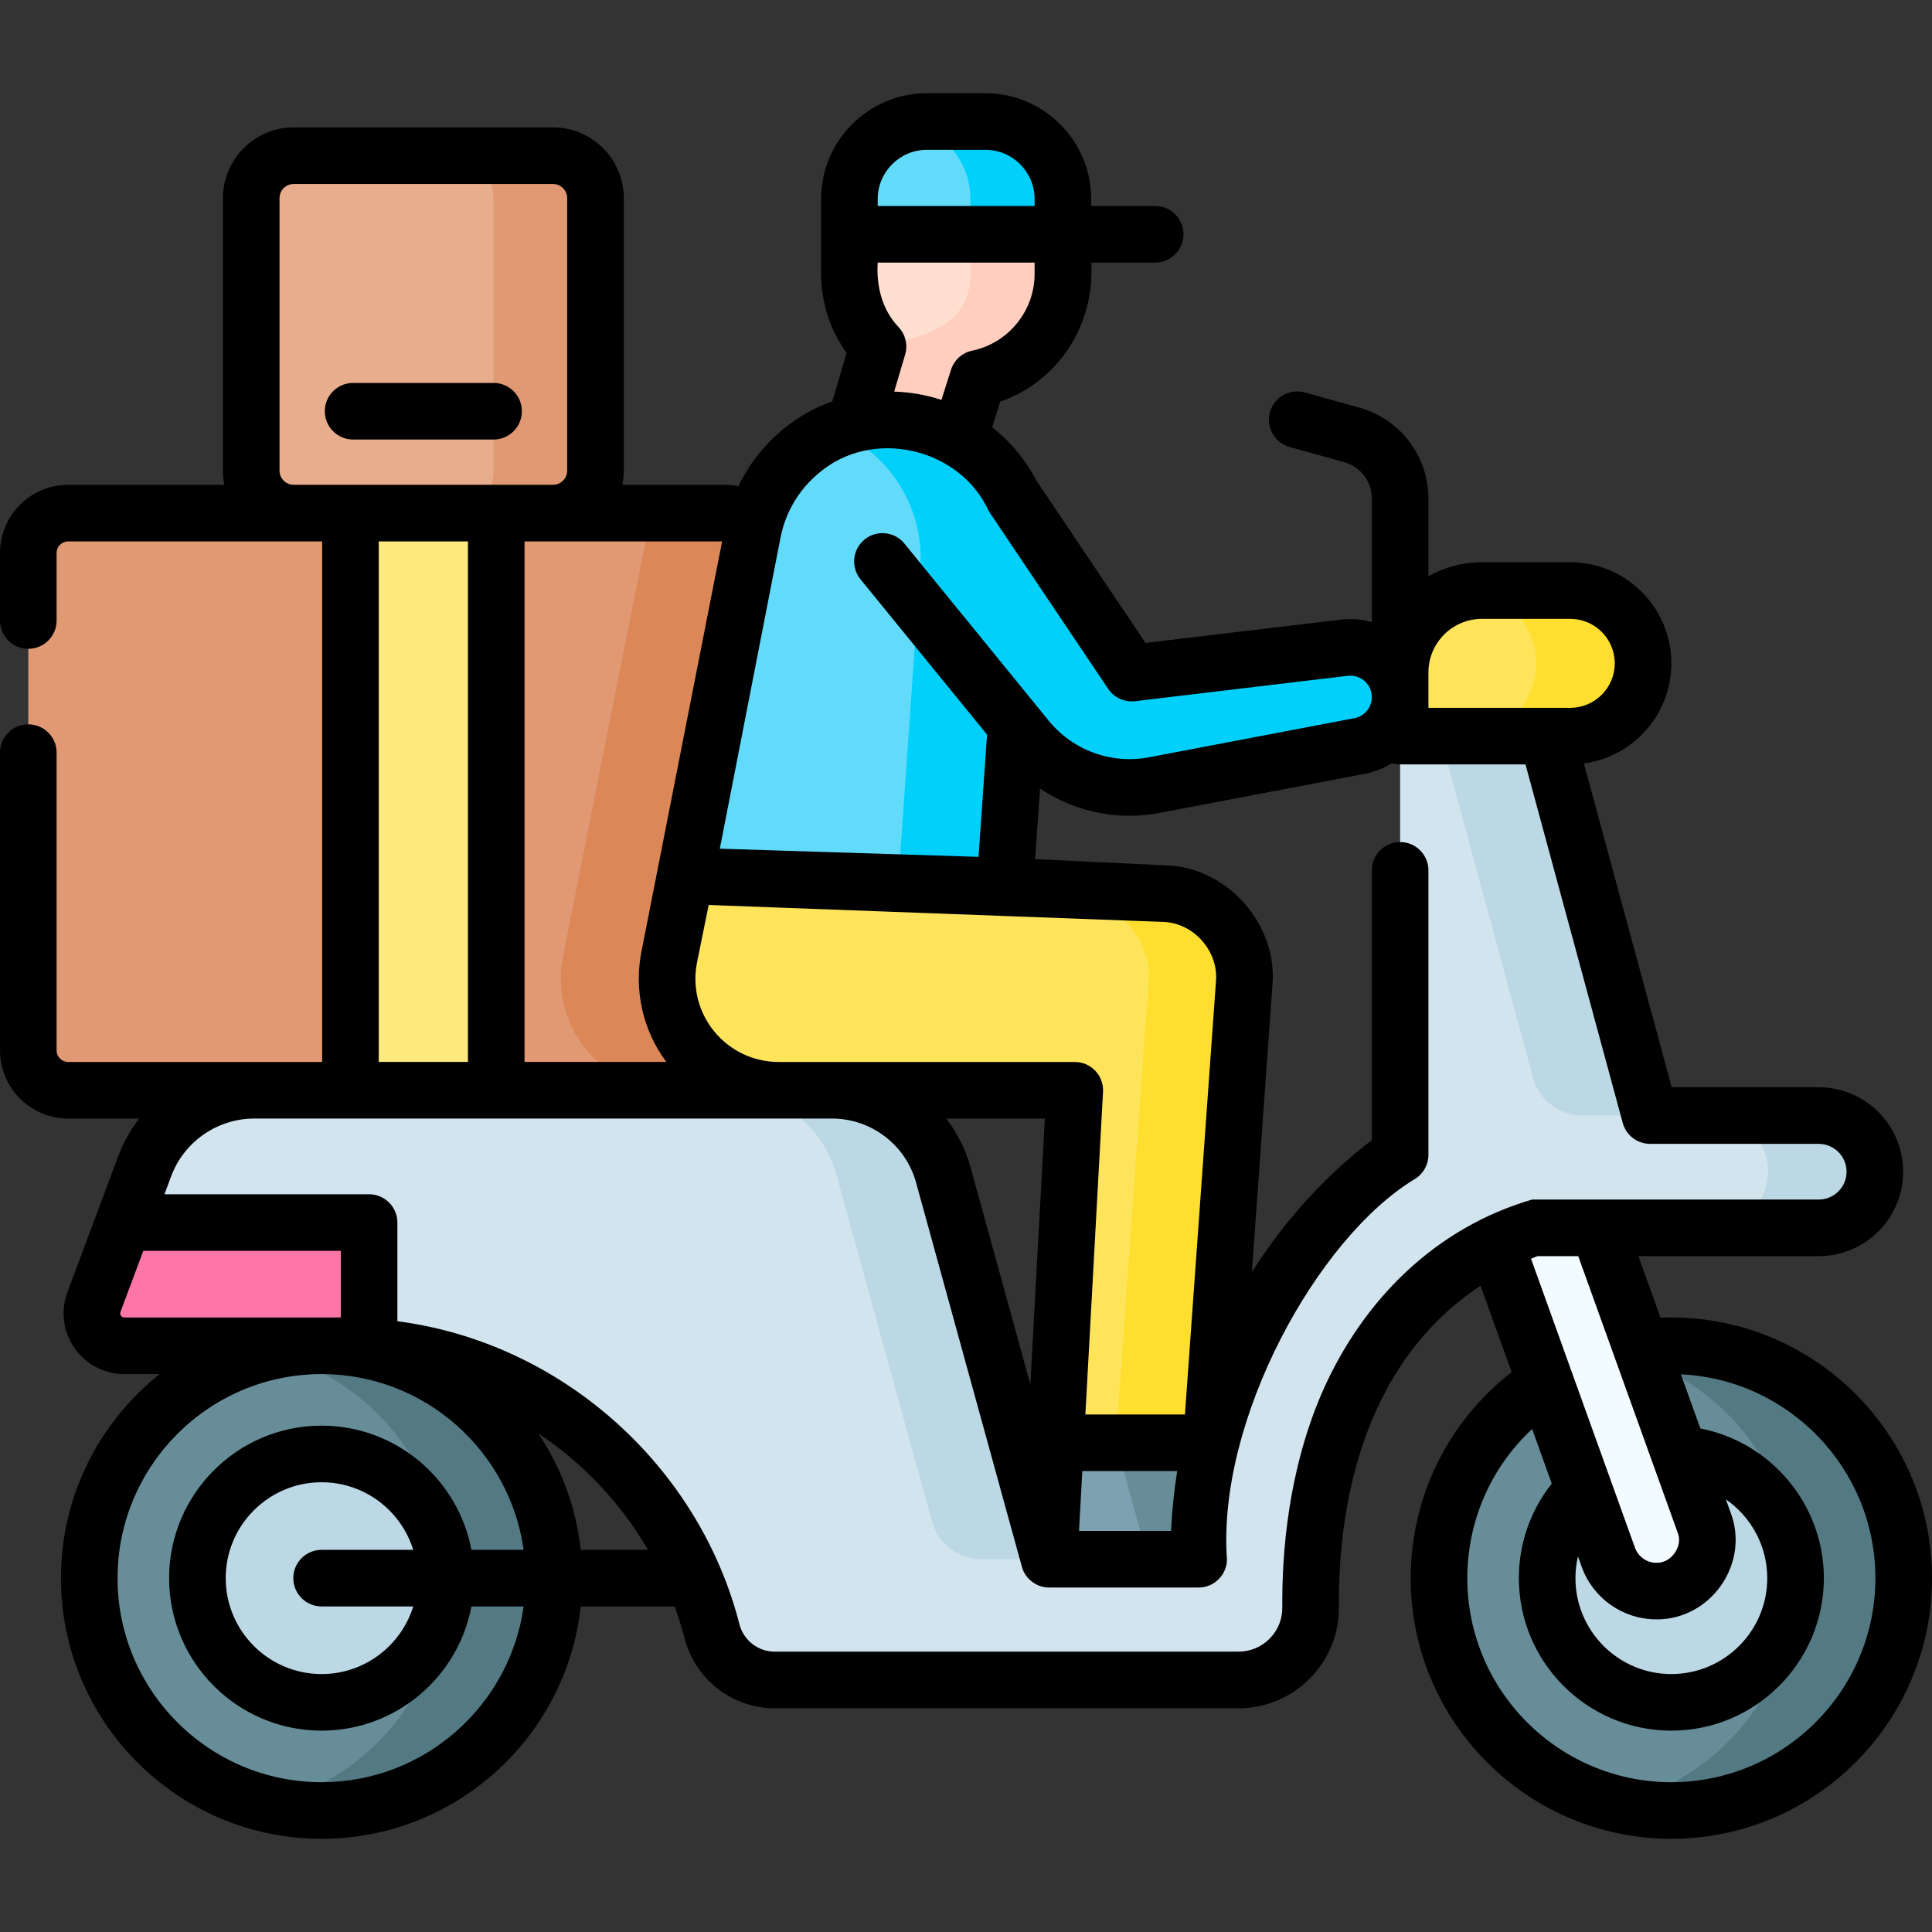 <svg width="128" height="128" viewBox="0 0 128 128" fill="none" xmlns="http://www.w3.org/2000/svg">
<rect x="0" y="0" width="128" height="128" fill="#333333" stroke="none"/>
<g clip-path="url(#clip0_139_2719)">
<path d="M110.731 119.95C119.233 119.95 126.125 113.058 126.125 104.556C126.125 96.055 119.233 89.162 110.731 89.162C102.229 89.162 95.337 96.055 95.337 104.556C95.337 113.058 102.229 119.95 110.731 119.95Z" fill="#678D98"/>
<path d="M110.731 89.162C109.497 89.162 108.298 89.312 107.148 89.586C113.922 91.201 118.96 97.288 118.96 104.556C118.96 111.824 113.922 117.912 107.148 119.527C108.298 119.801 109.497 119.95 110.731 119.95C119.233 119.95 126.125 113.058 126.125 104.556C126.125 96.055 119.233 89.162 110.731 89.162Z" fill="#537983"/>
<path d="M110.731 112.785C106.194 112.785 102.503 109.094 102.503 104.556C102.503 100.019 106.194 96.328 110.731 96.328C115.268 96.328 118.96 100.019 118.96 104.556C118.96 109.094 115.268 112.785 110.731 112.785Z" fill="#BDD8E5"/>
<path d="M109.734 105.411C108.35 105.411 107.053 104.554 106.558 103.178L96.636 75.595C96.006 73.841 96.916 71.907 98.67 71.277C100.425 70.646 102.357 71.556 102.988 73.31L112.909 100.893C113.729 103.037 112.015 105.449 109.734 105.411Z" fill="#F2FBFF"/>
<path d="M21.307 119.95C29.809 119.95 36.701 113.058 36.701 104.556C36.701 96.055 29.809 89.162 21.307 89.162C12.805 89.162 5.913 96.055 5.913 104.556C5.913 113.058 12.805 119.95 21.307 119.95Z" fill="#678D98"/>
<path d="M21.307 89.162C20.073 89.162 18.875 89.312 17.725 89.586C24.498 91.201 29.536 97.288 29.536 104.556C29.536 111.824 24.498 117.912 17.725 119.527C18.875 119.801 20.073 119.95 21.307 119.95C29.809 119.95 36.701 113.058 36.701 104.556C36.701 96.055 29.809 89.162 21.307 89.162Z" fill="#537983"/>
<path d="M21.307 112.785C16.77 112.785 13.079 109.094 13.079 104.556C13.079 100.019 16.77 96.328 21.307 96.328C25.844 96.328 29.536 100.019 29.536 104.556C29.536 109.094 25.844 112.785 21.307 112.785Z" fill="#BDD8E5"/>
<path d="M92.762 48.769H104.036C106.699 48.769 108.857 46.611 108.857 43.948C108.857 41.285 106.698 39.126 104.036 39.126H98.183C95.189 39.126 92.763 41.553 92.763 44.546L92.762 48.769Z" fill="#FEE45A"/>
<path d="M108.858 43.947C108.858 46.61 106.698 48.77 104.035 48.77H96.957C99.623 48.77 101.78 46.61 101.78 43.947C101.78 42.615 101.24 41.41 100.368 40.537C99.627 39.797 98.645 39.295 97.55 39.162C97.757 39.137 97.968 39.125 98.183 39.125H104.035C105.365 39.125 106.573 39.665 107.445 40.537C108.318 41.41 108.858 42.615 108.858 43.947Z" fill="#FEDF30"/>
<path d="M50.66 36.635V69.592C50.66 71.05 49.477 72.232 48.02 72.232H4.515C3.058 72.232 1.875 71.05 1.875 69.592V36.635C1.875 35.177 3.058 33.995 4.515 33.995H48.02C49.477 33.995 50.66 35.177 50.66 36.635Z" fill="#E19974"/>
<path d="M50.66 36.635V69.592C50.66 71.05 49.478 72.232 48.02 72.232H44.543C39.873 72.232 36.373 67.952 37.3 63.372C37.3 63.372 43.028 34.395 43.165 33.995H48.02C49.478 33.995 50.66 35.177 50.66 36.635Z" fill="#DC8758"/>
<path d="M36.636 33.995H19.459C17.904 33.995 16.644 32.734 16.644 31.179V13.13C16.644 11.575 17.904 10.315 19.459 10.315H36.636C38.191 10.315 39.451 11.575 39.451 13.13V31.179C39.451 32.734 38.191 33.995 36.636 33.995Z" fill="#E8AD8C"/>
<path d="M36.636 10.315H29.881C31.436 10.315 32.697 11.575 32.697 13.13V31.179C32.697 32.734 31.436 33.995 29.881 33.995H36.636C38.191 33.995 39.451 32.734 39.451 31.179V13.13C39.451 11.575 38.191 10.315 36.636 10.315Z" fill="#E19974"/>
<path d="M70.42 13.187V18.145C70.42 21.555 68.005 24.402 64.792 25.067L63.32 29.707L56.653 28.084L58.17 22.96C56.995 21.695 56.275 20.005 56.275 18.145V13.187C56.275 10.35 58.575 8.05 61.412 8.05H65.282C68.12 8.05 70.42 10.35 70.42 13.187Z" fill="#FFDFCF"/>
<path d="M65.283 8.05H61.413C61.024 8.05 60.648 8.097 60.284 8.178C62.578 8.693 64.293 10.738 64.293 13.187V18.145C64.293 21.555 61.383 22.295 58.17 22.96L56.653 28.084L63.32 29.707L64.793 25.067C68.005 24.402 70.42 21.555 70.42 18.145V13.187C70.42 10.35 68.12 8.05 65.283 8.05Z" fill="#FFCEBF"/>
<path d="M23.218 33.995H32.877V72.233H23.218V33.995Z" fill="#FEE97D"/>
<path d="M82.43 65.162L80.252 95.587L82.392 103.302H69.507L69.93 95.587L71.205 72.232H51.587C46.917 72.232 43.417 67.952 44.345 63.372L45.428 58.032L66.575 58.7L77.142 59.205C80.265 59.352 82.655 62.045 82.43 65.162Z" fill="#FEE45A"/>
<path d="M77.142 59.205L69.919 58.859L70.065 58.955C73.188 59.102 76.328 61.795 76.103 64.912L73.925 95.587L76.065 103.302H82.392L80.252 95.587L82.43 65.162C82.655 62.045 80.265 59.352 77.142 59.205Z" fill="#FEDF30"/>
<path d="M80.253 95.587H69.93L69.508 103.302H82.393L80.253 95.587Z" fill="#7CA1B1"/>
<path d="M80.252 95.587H73.925L76.066 103.302H82.392L80.252 95.587Z" fill="#678D98"/>
<path d="M49.878 35.23L45.428 58.033L66.574 58.699L68.047 37.629C68.419 32.32 64.212 27.808 58.889 27.808C54.497 27.808 50.719 30.919 49.878 35.23Z" fill="#62DBFB"/>
<path d="M58.889 27.808C57.642 27.808 56.445 28.059 55.35 28.517C58.865 29.987 61.254 33.574 60.97 37.629L59.512 58.477L66.574 58.699L68.047 37.629C68.419 32.32 64.212 27.808 58.889 27.808Z" fill="#01D0FB"/>
<path d="M67.077 32.837L74.977 44.594L89.057 42.913C90.764 42.7 92.348 43.836 92.694 45.521C93.062 47.312 91.902 49.06 90.109 49.417L76.561 51.998C73.366 52.635 70.081 51.453 68.022 48.927L61.104 40.435L67.077 32.837Z" fill="#01D0FB"/>
<path d="M70.42 13.187V15.522H56.275V13.187C56.275 10.35 58.575 8.05 61.412 8.05H65.282C68.12 8.05 70.42 10.35 70.42 13.187Z" fill="#62DBFB"/>
<path d="M65.282 8.05H61.412C61.024 8.05 60.647 8.097 60.284 8.178C62.578 8.693 64.293 10.738 64.293 13.187V15.522H70.42V13.187C70.42 10.35 68.12 8.05 65.282 8.05Z" fill="#01D0FB"/>
<path d="M124.214 77.628C124.214 79.683 122.548 81.349 120.493 81.349H101.507C88.535 86.245 86.77 99.334 86.831 106.481C86.855 109.138 84.708 111.301 82.051 111.301H51.327C49.376 111.301 47.672 109.982 47.179 108.095C44.275 96.944 34.206 89.162 22.683 89.162H8.237C6.738 89.162 5.7 87.665 6.225 86.262L8.193 80.998L9.589 77.261C10.72 74.239 13.607 72.232 16.837 72.232H55.133C58.57 72.232 61.584 74.528 62.497 77.843L69.509 103.302H79.413C79.413 84.953 92.762 76.513 92.762 76.513V48.769H102.502L109.32 73.907H120.493C122.548 73.907 124.214 75.573 124.214 77.628Z" fill="#D2E4EE"/>
<path d="M62.497 77.842L69.507 103.302H65.028C63.495 103.302 62.15 102.278 61.743 100.8L55.42 77.842C54.507 74.53 51.492 72.232 48.055 72.232H55.132C58.57 72.232 61.585 74.53 62.497 77.842Z" fill="#BDD8E5"/>
<path d="M109.32 73.907H104.848C103.31 73.907 101.963 72.877 101.56 71.392L95.425 48.77H102.502L109.32 73.907Z" fill="#BDD8E5"/>
<path d="M124.213 77.627C124.213 79.682 122.548 81.347 120.493 81.347H113.415C115.47 81.347 117.138 79.682 117.138 77.627C117.138 75.572 115.47 73.907 113.415 73.907H120.493C122.548 73.907 124.213 75.572 124.213 77.627Z" fill="#BDD8E5"/>
<path d="M24.454 80.998V89.162H8.237C6.738 89.162 5.7 87.666 6.225 86.262L8.193 80.999L24.454 80.998Z" fill="#FE76A8"/>
<path d="M110.73 87.287C110.491 87.287 110.253 87.294 110.015 87.303L108.548 83.224H120.493C123.579 83.224 126.089 80.713 126.089 77.628C126.089 74.542 123.579 72.032 120.493 72.032H110.754L104.937 50.582C108.204 50.141 110.732 47.334 110.732 43.948C110.732 40.255 107.728 37.251 104.036 37.251H98.182C96.896 37.251 95.688 37.587 94.637 38.173V33.013C94.637 30.228 92.763 27.761 90.081 27.014L86.447 26.002C85.449 25.724 84.415 26.308 84.138 27.305C83.86 28.303 84.443 29.337 85.441 29.614L89.075 30.626C90.142 30.924 90.887 31.905 90.887 33.013V41.22C90.236 41.031 89.541 40.964 88.835 41.051L75.893 42.596L68.679 31.86C67.94 30.451 66.931 29.249 65.733 28.303L66.273 26.601C70.094 25.304 72.565 21.468 72.295 17.397H76.532C77.568 17.397 78.407 16.558 78.407 15.522C78.407 14.486 77.568 13.647 76.532 13.647H72.295V13.188C72.295 9.321 69.149 6.175 65.282 6.175H61.413C57.546 6.175 54.4 9.321 54.4 13.188V18.145C54.4 20.037 54.994 21.858 56.091 23.377L55.14 26.59C52.443 27.543 50.143 29.631 48.922 32.213C48.627 32.153 48.325 32.12 48.02 32.12H41.231C41.294 31.816 41.327 31.502 41.327 31.18V13.13C41.327 10.544 39.222 8.44 36.636 8.44H19.459C16.873 8.44 14.769 10.544 14.769 13.13V31.179C14.769 31.501 14.802 31.816 14.864 32.12H4.515C2.026 32.12 0 34.145 0 36.635V41.11C0 42.146 0.839 42.985 1.875 42.985C2.911 42.985 3.75 42.146 3.75 41.11V36.635C3.75 36.213 4.093 35.87 4.515 35.87H21.343V70.358H4.515C4.093 70.358 3.75 70.014 3.75 69.593V49.864C3.75 48.829 2.911 47.989 1.875 47.989C0.839 47.989 0 48.829 0 49.864V69.593C0 72.082 2.026 74.108 4.515 74.108H9.227C8.648 74.855 8.174 75.693 7.832 76.606L4.469 85.606C4.007 86.84 4.18 88.224 4.932 89.307C5.683 90.39 6.918 91.037 8.237 91.037H10.582C6.599 94.203 4.038 99.085 4.038 104.556C4.038 114.079 11.785 121.825 21.308 121.825C30.196 121.825 37.535 115.075 38.473 106.431H44.694C44.949 107.128 45.175 107.84 45.365 108.569C46.075 111.281 48.526 113.176 51.327 113.176H82.051C83.841 113.176 85.52 112.476 86.779 111.205C88.038 109.936 88.722 108.252 88.706 106.465C88.655 100.534 89.919 90.594 98.09 85.177L100.152 90.909C95.938 94.171 93.463 99.169 93.463 104.558C93.463 114.079 101.209 121.825 110.73 121.825C120.253 121.825 128 114.079 128 104.558C128 95.035 120.253 87.287 110.73 87.287ZM104.543 103.117L104.793 103.811C105.538 105.886 107.517 107.281 109.72 107.287C109.743 107.288 109.764 107.288 109.786 107.288C111.457 107.288 113.037 106.451 114.027 105.037C115.026 103.612 115.265 101.821 114.669 100.242L114.342 99.334C116.002 100.487 117.085 102.407 117.085 104.557C117.085 108.06 114.234 110.91 110.73 110.91C107.227 110.91 104.378 108.06 104.378 104.557C104.378 104.066 104.435 103.584 104.543 103.117ZM98.182 41.001H104.036C105.661 41.001 106.982 42.323 106.982 43.948C106.982 45.572 105.661 46.895 104.036 46.895H94.637V44.546C94.637 42.591 96.228 41.001 98.182 41.001ZM68.545 18.145C68.545 20.596 66.807 22.736 64.412 23.231C63.748 23.369 63.211 23.854 63.005 24.5L62.373 26.495C61.377 26.167 60.325 25.978 59.242 25.945L59.968 23.492C60.156 22.857 59.995 22.169 59.544 21.684C58.437 20.535 58.052 18.952 58.15 17.397H68.545V18.145ZM61.413 9.925H65.282C67.081 9.925 68.545 11.388 68.545 13.187V13.647H58.15V13.188C58.15 11.389 59.614 9.925 61.413 9.925ZM54.245 31.349C57.771 28.31 63.609 29.651 65.52 33.883L73.42 45.64C73.813 46.224 74.501 46.539 75.199 46.456L89.289 44.774C90.022 44.682 90.709 45.176 90.857 45.898C90.934 46.272 90.86 46.653 90.65 46.971C90.439 47.288 90.117 47.504 89.758 47.576L76.195 50.159C73.674 50.662 71.1 49.736 69.476 47.743L59.919 36.012C59.265 35.209 58.084 35.088 57.281 35.742C56.478 36.397 56.358 37.578 57.011 38.381L65.395 48.671L64.83 56.769L47.69 56.228L51.717 35.591C52.043 33.932 52.941 32.425 54.245 31.349ZM64.305 77.345C63.975 76.147 63.42 75.055 62.695 74.107H69.225L68.263 91.716L64.305 77.345ZM77.584 101.427H71.488L71.705 97.462H77.992C77.792 98.725 77.651 100.047 77.584 101.427ZM80.56 65.029L78.506 93.712H71.909L73.078 72.335C73.106 71.82 72.921 71.317 72.567 70.943C72.213 70.569 71.72 70.358 71.205 70.358H51.587C49.927 70.358 48.371 69.62 47.319 68.334C46.267 67.047 45.853 65.375 46.183 63.745L46.951 59.957L77.054 61.078C79.07 61.13 80.748 63.02 80.56 65.029ZM47.842 35.87L42.507 63C41.983 65.592 42.58 68.247 44.146 70.357H34.752V35.87H47.842ZM18.519 13.13C18.519 12.611 18.941 12.19 19.459 12.19H36.636C37.154 12.19 37.577 12.612 37.577 13.13V31.179C37.577 31.698 37.154 32.12 36.636 32.12H19.459C18.941 32.12 18.519 31.698 18.519 31.179V13.13ZM25.093 35.87H31.003V70.357H25.093V35.87ZM8.013 87.169C7.959 87.092 7.948 87.007 7.981 86.919L9.494 82.873H22.578V87.287H8.236C8.142 87.287 8.067 87.247 8.013 87.169ZM21.307 118.075C13.853 118.075 7.788 112.011 7.788 104.556C7.788 97.102 13.853 91.037 21.307 91.037C28.125 91.037 33.777 96.112 34.693 102.681H31.233C30.352 98.004 26.238 94.453 21.307 94.453C15.736 94.453 11.204 98.985 11.204 104.556C11.204 110.127 15.736 114.66 21.307 114.66C26.238 114.66 30.352 111.109 31.233 106.431H34.693C33.777 113.001 28.125 118.075 21.307 118.075ZM21.307 106.431H27.378C26.576 109.022 24.158 110.91 21.307 110.91C17.804 110.91 14.954 108.06 14.954 104.556C14.954 101.053 17.804 98.203 21.307 98.203C24.158 98.203 26.576 100.09 27.378 102.681H21.307C20.271 102.681 19.432 103.521 19.432 104.556C19.432 105.592 20.271 106.431 21.307 106.431ZM38.472 102.681C38.165 99.847 37.17 97.216 35.657 94.961C38.615 96.929 41.116 99.562 42.934 102.681H38.472ZM87.559 92.33C85.351 97.462 84.924 102.867 84.956 106.498C84.963 107.278 84.664 108.012 84.116 108.566C83.566 109.12 82.833 109.426 82.051 109.426H51.327C50.23 109.426 49.271 108.683 48.993 107.622C46.288 97.055 37.163 88.944 26.328 87.534V80.998C26.328 79.963 25.489 79.123 24.453 79.123H10.895L11.345 77.918C12.197 75.639 14.405 74.108 16.837 74.108H55.133C57.718 74.108 60.003 75.848 60.69 78.341L67.688 103.751C67.879 104.572 68.665 105.185 69.508 105.178H79.413C80.458 105.18 81.293 104.32 81.288 103.302C80.631 94.129 87.248 82.006 93.764 78.098C94.308 77.754 94.637 77.156 94.637 76.513V57.663C94.637 56.627 93.798 55.788 92.762 55.788C91.727 55.788 90.887 56.627 90.887 57.663V75.543C89.604 76.502 87.095 78.594 84.593 81.894C84.053 82.608 83.495 83.404 82.941 84.281L84.3 65.298C84.68 61.249 81.297 57.437 77.232 57.333L68.579 56.919L68.906 52.239C70.653 53.412 72.712 54.047 74.828 54.047C75.519 54.047 76.218 53.979 76.912 53.841L90.476 51.257C91.103 51.132 91.688 50.893 92.214 50.563C92.387 50.616 92.572 50.645 92.763 50.645H101.068L107.511 74.398C107.732 75.216 108.474 75.783 109.32 75.783H120.493C121.511 75.783 122.339 76.611 122.339 77.629C122.339 78.646 121.511 79.474 120.493 79.474H101.507C95.141 81.322 90.259 86.111 87.559 92.33ZM101.856 83.224H104.562L111.146 101.527C111.15 101.539 111.154 101.55 111.159 101.562C111.39 102.166 111.094 102.689 110.956 102.886C110.669 103.295 110.233 103.538 109.786 103.538C109.77 103.538 109.752 103.538 109.735 103.538C109.104 103.538 108.536 103.138 108.322 102.543L101.435 83.396C101.574 83.338 101.714 83.28 101.856 83.224ZM110.73 118.075C103.277 118.075 97.213 112.011 97.213 104.557C97.213 100.759 98.786 97.21 101.507 94.676L102.809 98.295C101.396 100.073 100.628 102.255 100.628 104.557C100.628 110.128 105.16 114.66 110.73 114.66C116.302 114.66 120.835 110.128 120.835 104.557C120.835 99.68 117.331 95.545 112.653 94.639L111.364 91.053C118.525 91.385 124.25 97.315 124.25 104.557C124.25 112.011 118.185 118.075 110.73 118.075Z" fill="black"/>
<path d="M23.394 29.12H32.701C33.737 29.12 34.576 28.28 34.576 27.245C34.576 26.209 33.737 25.37 32.701 25.37H23.394C22.358 25.37 21.519 26.209 21.519 27.245C21.519 28.28 22.358 29.12 23.394 29.12Z" fill="black"/>
</g>
<defs>
<clipPath id="clip0_139_2719">
<rect width="128" height="128" fill="white"/>
</clipPath>
</defs>
</svg>
